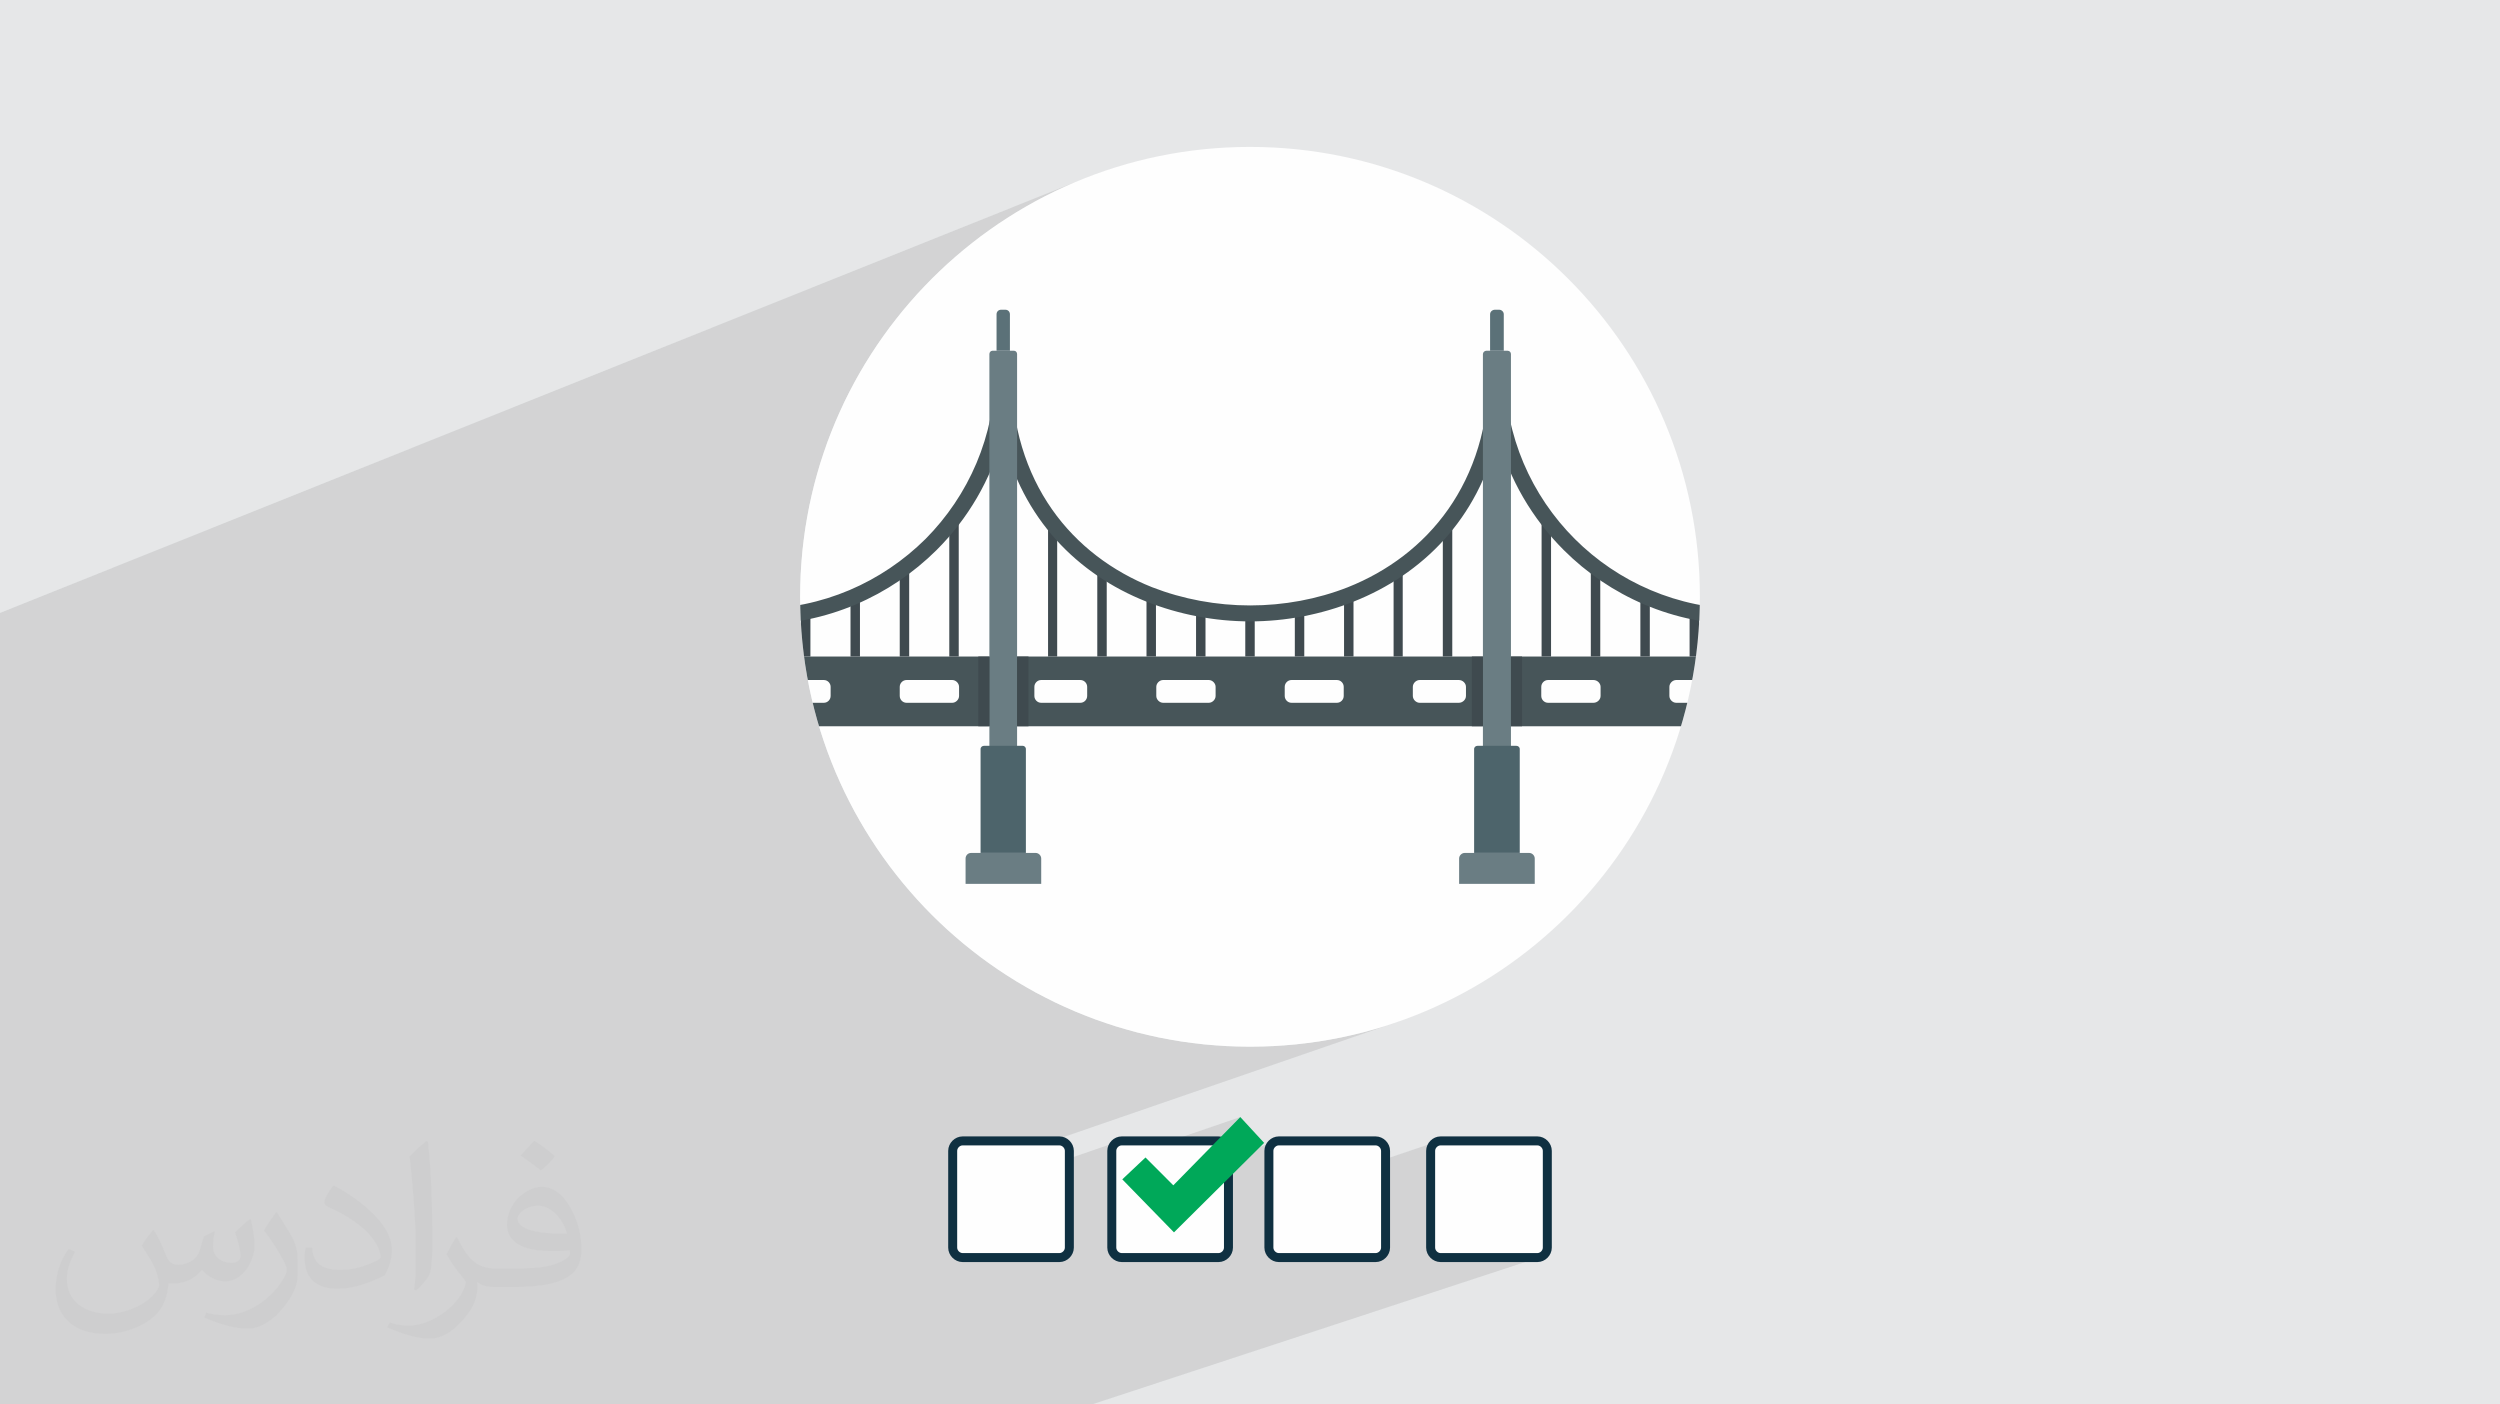 <?xml version="1.0" encoding="UTF-8"?>
<!DOCTYPE svg PUBLIC "-//W3C//DTD SVG 1.1//EN" "http://www.w3.org/Graphics/SVG/1.1/DTD/svg11.dtd">
<!-- Creator: CorelDRAW 2020 (64-Bit) -->
<svg xmlns="http://www.w3.org/2000/svg" xml:space="preserve" width="94.192mm" height="52.917mm" version="1.1" style="shape-rendering:geometricPrecision; text-rendering:geometricPrecision; image-rendering:optimizeQuality; fill-rule:evenodd; clip-rule:evenodd" viewBox="0 0 9404.92 5283.66" xmlns:xlink="http://www.w3.org/1999/xlink" xmlns:xodm="http://www.corel.com/coreldraw/odm/2003">
 <defs>
  <style type="text/css">
   <![CDATA[
    .str0 {stroke:#0F3041;stroke-width:33.81;stroke-miterlimit:22.926}
    .fil11 {fill:none}
    .fil3 {fill:#FEFEFE}
    .fil7 {fill:#6A7D83}
    .fil8 {fill:#5B7178}
    .fil6 {fill:#475559}
    .fil9 {fill:#4D646B}
    .fil10 {fill:#3F4A4F}
    .fil13 {fill:#00A859}
    .fil0 {fill:#E6E7E8}
    .fil12 {fill:#FEFEFE}
    .fil5 {fill:#475559;fill-rule:nonzero}
    .fil4 {fill:#3F4A4F;fill-rule:nonzero}
    .fil2 {fill:#373435;fill-opacity:0.031}
    .fil1 {fill:#2B2A29;fill-opacity:0.102}
   ]]>
  </style>
    <clipPath id="id0">
     <path d="M4702.46 552.69c934.7,0 1692.44,757.73 1692.44,1692.44 0,934.7 -757.73,1692.44 -1692.44,1692.44 -934.7,0 -1692.44,-757.73 -1692.44,-1692.44 0,-934.7 757.73,-1692.44 1692.44,-1692.44z"/>
    </clipPath>
 </defs>
 <g id="Layer_x0020_1">
  <polygon class="fil0" points="-0,0 9404.92,0 9404.92,5283.66 -0,5283.66 "/>
  <polygon class="fil1" points="1967.02,5283.66 1892.5,5283.66 1851.58,5283.66 1739.98,5283.66 1592.58,5283.66 1508.85,5283.66 1401.55,5283.66 1327.96,5283.66 1083.9,5283.66 828.9,5283.66 756.19,5283.66 -0,5283.66 -0,2305.86 4043.69,685.69 3968.72,719.59 3895.74,756.96 3824.87,797.71 3756.2,841.74 3689.85,888.92 3625.91,939.17 3564.5,992.36 3505.72,1048.39 3449.69,1107.17 3396.5,1168.58 3346.25,1232.52 3299.07,1298.87 3255.04,1367.54 3214.29,1438.41 3176.92,1511.39 3143.02,1586.36 3112.72,1663.21 3086.11,1741.85 3063.3,1822.16 3044.41,1904.05 3029.52,1987.39 3018.76,2072.09 3012.23,2158.04 3010.02,2245.13 3012.23,2332.22 3018.76,2418.17 3029.52,2502.87 3044.41,2586.21 3063.3,2668.1 3086.11,2748.41 3112.72,2827.05 3143.02,2903.9 3176.92,2978.87 3214.29,3051.85 3255.04,3122.72 3299.07,3191.39 3346.25,3257.74 3396.5,3321.68 3449.69,3383.09 3505.72,3441.87 3564.5,3497.9 3625.91,3551.09 3689.85,3601.34 3756.2,3648.53 3824.87,3692.55 3895.74,3733.3 3968.72,3770.67 4043.69,3804.57 4120.54,3834.87 4199.18,3861.48 4279.49,3884.29 4361.38,3903.18 4444.72,3918.07 4529.42,3928.83 4615.37,3935.36 4702.46,3937.57 4789.55,3935.36 4875.5,3928.83 4960.2,3918.07 5043.54,3903.18 5125.43,3884.29 5205.74,3861.48 5284.38,3834.87 3583.97,4421.36 3583.97,4508.63 4205.66,4295.06 4199.33,4298.59 4193.74,4303.25 4189.1,4308.83 4185.55,4315.17 4183.3,4322.1 4182.51,4329.44 4182.51,4367.85 4665.92,4202.27 4463.71,4408.4 4796.65,4295.06 4790.32,4298.59 4784.75,4303.25 4780.11,4308.83 4776.58,4315.17 4774.34,4322.1 4773.55,4329.44 4773.55,4508.07 5405.17,4295.06 5398.83,4298.59 5393.24,4303.25 5388.59,4308.83 5385.06,4315.17 5382.8,4322.1 5382.01,4329.44 5382.01,4693.54 5382.8,4700.88 5385.06,4707.81 5388.59,4714.16 5393.24,4719.74 5398.83,4724.39 5405.17,4727.93 5412.09,4730.18 5419.41,4730.97 5783.55,4730.97 5790.89,4730.18 5797.81,4727.93 4106.98,5283.66 4102.09,5283.66 3747.24,5283.66 3600.71,5283.66 3514.13,5283.66 3509.15,5283.66 3154.26,5283.66 3008.8,5283.66 2938.22,5283.66 2933.16,5283.66 2578.34,5283.66 2549.17,5283.66 2495.83,5283.66 2473.79,5283.66 2433.84,5283.66 2355.01,5283.66 2349.89,5283.66 1995.07,5283.66 1988,5283.66 "/>
  <path class="fil2" d="M578.49 4627.69c17.95,27.21 29.6,53.36 40.96,82.43 8.45,16.91 12.93,48.09 52.57,48.09 11.61,0 28.28,-3.42 43.06,-11.61 16.63,-8.73 29.32,-21.94 35.94,-42l15.85 -53.36 38.57 -19.02 2.64 2.64c-5.27,20.09 -6.59,39.36 -6.59,54.43 0,44.63 38.57,61.56 69.22,61.56 17.95,0 34.09,-8.73 34.09,-25.11 0,-21.13 -8.98,-57.06 -20.62,-89.29 17.95,-17.95 35.94,-35.94 56.53,-50.47l3.17 1.6c8.98,38.04 14,75.56 14,100.66 0,24.57 -10.83,51.79 -19.81,69.49 -18.49,34.87 -51.25,62.62 -90.87,62.62 -30.1,0 -63.65,-15.07 -86.66,-43.06l-1.32 0c-21.66,26.96 -55.22,51.25 -108.86,51.25l-16.63 0c-2.64,35.41 -10.29,60.49 -21.94,82.95 -31.95,62.34 -126.81,106.47 -216.1,106.47 -124.17,0 -186.51,-71.59 -186.51,-166.96 0,-58.91 19.27,-113.6 48.88,-152.42l24.29 10.04c-18.49,35.41 -30.91,68.68 -30.91,101.45 0,89.29 72.66,131.83 156.4,131.83 77.68,0 173.83,-49.41 191.28,-106.72 -6.59,-62.62 -30.1,-91.93 -66.04,-148.99 10.83,-19.02 24.83,-38.04 42.28,-58.38l3.17 0 0 0 0 0 -0.02 -0.09zm1432.13 -336.04c26.15,16.39 51.79,35.66 76.87,57.85 -14,19.81 -31.45,37.79 -53.11,53.64 -25.11,-20.34 -50.19,-37.79 -75.84,-56.27 17.42,-19.55 34.62,-38.29 52.04,-55.22l0 0 0 0 0 0 0 0 0 0 0.03 0zm13.47 244.11c-42.28,0 -76.87,27.75 -76.87,48.34 0,44.13 84.53,57.85 185.72,57.31 -12.68,-51.79 -57.06,-105.68 -108.86,-105.68l0.01 0.03zm-94.86 236.19c54.96,0 103.04,-1.6 139.74,-10.83 40.96,-10.29 75.56,-30.91 75.56,-45.17 0,-3.7 0,-8.19 -1.32,-11.89 -22.98,2.11 -49.41,2.11 -72.38,2.11 -74.49,0 -131.55,-16.91 -154.02,-58.66 -5.55,-11.61 -9.51,-24.57 -9.51,-39.36 0,-40.43 17.42,-79.79 48.09,-107 25.61,-22.45 53.89,-36.44 82.67,-36.44 52.04,0 93.51,41.75 122.57,107.54 15.85,35.94 26.68,77.4 26.68,129.72 0,34.87 -9.51,64.19 -31.17,85.85 -40.43,39.11 -114.92,53.89 -229.04,53.89l-51.79 0 0 0 -13.47 0c-28.28,0 -48.62,-5.02 -64.72,-17.42l-2.64 0c0.79,6.59 1.32,12.93 1.32,19.02 0,25.61 -8.45,58.38 -25.61,84.53 -50.72,75.3 -105.68,108.04 -153.24,108.04 -48.09,0 -107,-18.49 -160.11,-42.54l9.51 -18.49c17.17,7.13 40.96,11.89 73.7,11.89 85.85,0 198.66,-82.43 212.66,-163 -3.17,-6.59 -8.98,-15.32 -17.17,-24.57 -25.11,-29.85 -40.96,-54.68 -55.75,-80.83 12.68,-25.11 24.29,-45.17 35.13,-63.4l4.49 -0.53c36.72,74.77 69.99,117.55 144.23,117.55l11.61 0 0 0 53.89 0 0 0 0 0 0 0 0 0 0 0 0.09 0.01zm-371.98 79c6.34,-34.34 6.87,-72.91 6.87,-108.86l0 -53.36c0,-99.6 -12.68,-244.36 -22.98,-338.68 17.95,-19.27 43.06,-42 62.87,-57.31l5.81 1.6c13.47,118.62 16.63,256 16.63,383.06 0,33.3 -1.32,65.79 -4.49,89.55 -1.85,30.1 -19.27,52.83 -56.53,87.7l-8.19 -3.7zm-382.8 -157.19c1.85,46.77 24.83,83.49 105.15,83.49 49.93,0 92.19,-12.93 138.96,-35.13 8.45,-3.7 12.93,-8.73 12.93,-12.93 0,-29.32 -22.45,-68.15 -60.23,-103.55 -36.72,-33.3 -85.34,-62.62 -130.76,-82.18 -15.6,-6.59 -20.62,-13.47 -20.62,-20.09 0,-13.47 17.95,-41.75 32.77,-62.09l5.02 -0.53c52.04,27.21 110.17,67.64 153.24,112.53 39.11,41.47 63.4,83.49 63.4,129.19 0,33.81 -10.29,65.51 -26.96,95.11 -57.06,28.79 -117.83,50.72 -178.06,50.72 -73.17,0 -123.1,-34.34 -123.1,-114.92 0,-8.73 0,-22.19 3.17,-39.64l25.11 0 0 0 0 0 0 0 0 0 0 0 -0.02 0zm-132.37 -132.9l45.45 73.45c16.63,27.21 32.23,56.81 32.23,103.55l0 59.7c0,48.34 -30.91,100.13 -80.83,151.38 -39.11,34.62 -73.7,49.41 -105.68,49.41 -47.55,0 -101.98,-14.79 -164.85,-41.75l7.13 -18.49c19.81,5.27 42.79,9.77 71.06,9.77 90.36,-0.53 182.8,-66.57 225.08,-147.15 5.02,-9.26 6.87,-17.95 6.87,-24.04 0,-9.26 -5.02,-19.55 -8.98,-28.79 -22.98,-43.31 -48.62,-82.95 -76.87,-119.68 14.79,-23.25 29.6,-45.7 45.7,-67.9l3.7 0.53 0 0 0 0 0 0 0 0 0 0 -0.02 0.01z"/>
  <g id="_2404301351280">
   <path class="fil3" d="M4702.46 552.69c934.7,0 1692.44,757.73 1692.44,1692.44 0,934.7 -757.73,1692.44 -1692.44,1692.44 -934.7,0 -1692.44,-757.73 -1692.44,-1692.44 0,-934.7 757.73,-1692.44 1692.44,-1692.44z"/>
   <g style="clip-path:url(#id0)">
    <g>
     <g>
      <polygon id="1" class="fil4" points="4499.51,2469.94 4535.06,2469.94 4535.06,2291.07 4499.51,2291.07 "/>
      <polygon class="fil4" points="3756.34,1394.27 3756.34,2469.94 3791.91,2469.94 3791.91,1393.05 3756.34,1393.05 "/>
      <polygon class="fil4" points="4127.93,2469.94 4163.49,2469.94 4163.49,2141.61 4127.93,2141.61 "/>
      <polygon class="fil4" points="4313.1,2469.94 4348.68,2469.94 4348.68,2238.39 4313.1,2238.39 "/>
      <polygon class="fil4" points="3942.75,2469.94 3977.09,2469.94 3977.09,1968.86 3942.75,1968.86 "/>
      <polygon class="fil4" points="3013.19,2469.94 3048.75,2469.94 3048.75,2300.87 3013.19,2300.87 "/>
      <polygon class="fil4" points="3571.17,2469.94 3606.73,2469.94 3606.73,1949.27 3571.17,1949.27 "/>
      <polygon class="fil4" points="3199.59,2469.94 3235.15,2469.94 3235.15,2243.3 3199.59,2243.3 "/>
      <polygon class="fil4" points="3384.77,2469.94 3420.33,2469.94 3420.33,2134.25 3384.77,2134.25 "/>
      <polygon class="fil4" points="5427.83,2469.94 5463.4,2469.94 5463.4,1968.86 5427.83,1968.86 "/>
      <polygon class="fil4" points="4684.69,2469.94 4720.24,2469.94 4720.24,2307 4684.69,2307 "/>
      <polygon class="fil4" points="5984.59,2469.94 6020.17,2469.94 6020.17,2134.25 5984.59,2134.25 "/>
      <polygon class="fil4" points="5799.42,2469.94 5834.99,2469.94 5834.99,1949.27 5799.42,1949.27 "/>
      <polygon class="fil4" points="6356.18,2469.94 6391.73,2469.94 6391.73,2300.87 6356.18,2300.87 "/>
      <polygon class="fil4" points="6171.01,2469.94 6206.56,2469.94 6206.56,2243.3 6171.01,2243.3 "/>
      <polygon class="fil4" points="4871.09,2469.94 4906.65,2469.94 4906.65,2291.07 4871.09,2291.07 "/>
      <polygon class="fil4" points="5056.26,2469.94 5091.82,2469.94 5091.82,2238.39 5056.26,2238.39 "/>
      <polygon class="fil4" points="5613.02,1391.83 5613.02,2469.94 5648.59,2469.94 5648.59,1390.6 5613.02,1390.6 "/>
      <polygon class="fil4" points="5242.66,2469.94 5277,2469.94 5277,2141.61 5242.66,2141.61 "/>
      <path class="fil5" d="M5633.86 1639.3c-72.35,313.64 -284.51,521.91 -540.81,623.61 -122.62,49 -256.3,74.73 -389.97,74.73 -133.68,0 -267.35,-25.73 -391.21,-74.73 -256.3,-101.7 -467.22,-309.97 -539.58,-623.61 -44.14,165.39 -131.21,312.42 -248.95,430.02 -174.14,172.75 -413.27,280.57 -678.16,280.57l0 -58.81c248.95,0 473.37,-101.69 636.48,-263.4 161.87,-162.94 262.43,-387.14 262.43,-635.84l60.09 0c0,426.34 231.78,698.32 529.78,817.15 116.5,45.33 242.81,68.62 369.13,68.62 126.31,0 252.63,-23.28 367.89,-68.62 298,-118.83 531.01,-390.81 531.01,-817.15l58.86 0c0,248.69 100.57,472.89 263.66,635.84 161.88,161.72 387.53,263.4 635.24,263.4l0 58.81c-264.88,0 -504.02,-107.82 -676.93,-280.57 -117.73,-117.6 -204.8,-264.63 -248.95,-430.02l0 0z"/>
      <path class="fil6" d="M6503.33 2618.19c0,13.48 -11.03,25.72 -25.75,25.72l-171.69 0c-13.49,0 -25.75,-12.24 -25.75,-25.72l0 -34.3c0,-13.49 12.26,-25.73 25.75,-25.73l171.69 0c14.72,0 25.75,12.24 25.75,25.73l0 34.3zm-481.96 0c0,13.48 -12.24,25.72 -26.96,25.72 -56.41,0 -114.07,0 -170.47,0 -14.72,0 -25.75,-12.24 -25.75,-25.72 0,-11.03 0,-22.05 0,-34.3 0,-13.49 11.03,-25.73 25.75,-25.73 56.4,0 114.06,0 170.47,0 14.72,0 26.96,12.24 26.96,25.73 0,12.25 0,23.26 0,34.3zm-506.46 0c0,13.48 -12.26,25.72 -26.98,25.72 -56.41,0 -89.52,0 -147.16,0 -13.49,0 -25.75,-12.24 -25.75,-25.72 0,-11.03 0,-22.05 0,-34.3 0,-13.49 12.26,-25.73 25.75,-25.73 57.63,0 90.74,0 147.16,0 14.72,0 26.98,12.24 26.98,25.73 0,12.25 0,23.26 0,34.3zm-459.87 0c0,13.48 -11.04,25.72 -25.75,25.72 -56.41,0 -114.06,0 -170.47,0 -14.71,0 -25.74,-12.24 -25.74,-25.72 0,-11.03 0,-22.05 0,-34.3 0,-13.49 11.03,-25.73 25.74,-25.73 56.41,0 114.06,0 170.47,0 14.71,0 25.75,12.24 25.75,25.73 0,12.25 0,23.26 0,34.3zm-481.96 0c0,13.48 -12.26,25.72 -25.74,25.72 -57.64,0 -114.05,0 -171.69,0 -13.49,0 -25.75,-12.24 -25.75,-25.72 0,-11.03 0,-22.05 0,-34.3 0,-13.49 12.26,-25.73 25.75,-25.73 57.64,0 114.05,0 171.69,0 13.48,0 25.74,12.24 25.74,25.73 0,12.25 0,23.26 0,34.3zm-483.17 0c0,13.48 -11.03,25.72 -25.75,25.72 -56.4,0 -90.75,0 -147.16,0 -14.73,0 -25.76,-12.24 -25.76,-25.72 0,-11.03 0,-22.05 0,-34.3 0,-13.49 11.03,-25.73 25.76,-25.73 56.4,0 90.75,0 147.16,0 14.72,0 25.75,12.24 25.75,25.73 0,12.25 0,23.26 0,34.3zm-481.95 0c0,13.48 -12.26,25.72 -25.75,25.72 -57.63,0 -114.05,0 -171.68,0 -14.72,0 -25.76,-12.24 -25.76,-25.72 0,-11.03 0,-22.05 0,-34.3 0,-13.49 11.04,-25.73 25.76,-25.73 57.63,0 114.05,0 171.68,0 13.49,0 25.75,12.24 25.75,25.73 0,12.25 0,23.26 0,34.3zm-483.17 0c0,13.48 -11.03,25.72 -25.75,25.72l-170.47 0c-14.71,0 -26.98,-12.24 -26.98,-25.72l0 -34.3c0,-13.49 12.27,-25.73 26.98,-25.73l170.47 0c14.72,0 25.75,12.24 25.75,25.73l0 34.3zm3484.01 -148.25l-3812.67 0c-4.9,0 -9.82,4.9 -9.82,9.81l0 252.38 3832.3 0 0 -252.38c0,-4.9 -3.67,-9.81 -9.82,-9.81z"/>
      <path class="fil7" d="M3733.05 1319.55l82.17 0c6.13,0 11.03,6.12 11.03,12.24l0 1701.7 -104.23 0 0 -1701.7c0,-6.12 4.9,-12.24 11.03,-12.24l0 0z"/>
      <path class="fil8" d="M3766.17 1165.18l15.94 0c9.81,0 17.16,7.35 17.16,17.15l0 137.22 -50.28 0 0 -137.22c0,-9.81 7.36,-17.15 17.18,-17.15l0 0z"/>
      <path class="fil7" d="M5590.95 1319.55l80.93 0c7.37,0 12.27,6.12 12.27,12.24l0 1701.7 -105.47 0 0 -1701.7c0,-6.12 6.14,-12.24 12.27,-12.24l0 0z"/>
      <path class="fil8" d="M5624.06 1165.18l15.94 0c8.6,0 17.17,7.35 17.17,17.15l0 137.22 -51.5 0 0 -137.22c0,-9.81 8.58,-17.15 18.39,-17.15l0 0z"/>
      <path class="fil9" d="M3702.38 2805.63l144.71 0c6.13,0 12.27,4.9 12.27,12.25l0 390.82 -170.46 0 0 -390.82c0,-7.35 6.13,-12.25 13.48,-12.25l0 0z"/>
      <path class="fil9" d="M5559.06 2805.63l144.7 0c7.37,0 13.5,4.9 13.5,12.25l0 390.82 -171.69 0 0 -390.82c0,-7.35 6.12,-12.25 13.49,-12.25l0 0z"/>
      <path class="fil7" d="M3653.33 3208.7l242.82 0c11.03,0 20.85,9.81 20.85,20.83l0 95.56 -284.51 0 0 -95.56c0,-11.02 8.59,-20.83 20.84,-20.83l0 0z"/>
      <path class="fil7" d="M5510.01 3208.7l242.81 0c11.03,0 20.85,9.81 20.85,20.83l0 95.56 -284.52 0 0 -95.56c0,-11.02 9.82,-20.83 20.86,-20.83l0 0z"/>
      <polygon class="fil10" points="3680.32,2732.12 3722.02,2732.12 3722.02,2469.94 3680.32,2469.94 "/>
      <polygon class="fil10" points="3826.25,2732.12 3869.17,2732.12 3869.17,2469.94 3826.25,2469.94 "/>
      <polygon class="fil10" points="5536.98,2732.12 5578.67,2732.12 5578.67,2469.94 5536.98,2469.94 "/>
      <polygon class="fil10" points="5684.14,2732.12 5725.84,2732.12 5725.84,2469.94 5684.14,2469.94 "/>
     </g>
    </g>
   </g>
   <path class="fil11" d="M4702.46 552.69c934.7,0 1692.44,757.73 1692.44,1692.44 0,934.7 -757.73,1692.44 -1692.44,1692.44 -934.7,0 -1692.44,-757.73 -1692.44,-1692.44 0,-934.7 757.73,-1692.44 1692.44,-1692.44z"/>
   <g>
    <path class="fil12 str0" d="M5783.55 4292.02l-364.15 0c-19.9,0 -37.39,17.45 -37.39,37.41l0 364.11c0,19.97 17.49,37.42 37.39,37.42l364.15 0c19.96,0 37.38,-17.45 37.38,-37.42l0 -364.11c0,-19.96 -17.45,-37.41 -37.38,-37.41z"/>
    <path class="fil12 str0" d="M5175.09 4292.02l-364.18 0c-19.96,0 -37.35,17.45 -37.35,37.41l0 364.11c0,19.97 17.45,37.42 37.35,37.42l364.18 0c19.96,0 37.35,-17.45 37.35,-37.42l0 -364.11c0,-19.96 -17.45,-37.41 -37.35,-37.41z"/>
    <path class="fil12 str0" d="M4584.01 4292.02l-364.11 0c-19.89,0 -37.39,17.45 -37.39,37.41l0 364.11c0,19.97 17.47,37.42 37.39,37.42l364.11 0c19.97,0 37.42,-17.45 37.42,-37.42l0 -364.11c0,-19.96 -17.45,-37.41 -37.42,-37.41z"/>
    <path class="fil12 str0" d="M3985.48 4292.02l-364.12 0c-19.93,0 -37.38,17.45 -37.38,37.41l0 364.11c0,19.97 17.45,37.42 37.38,37.42l364.12 0c19.91,0 37.39,-17.45 37.39,-37.42l0 -364.11c0,-19.96 -17.42,-37.41 -37.39,-37.41z"/>
    <polygon class="fil13" points="4665.92,4202.27 4755.66,4299.51 4416.45,4636.16 4221.99,4436.67 4309.26,4354.38 4413.96,4459.11 "/>
   </g>
  </g>
 </g>
</svg>